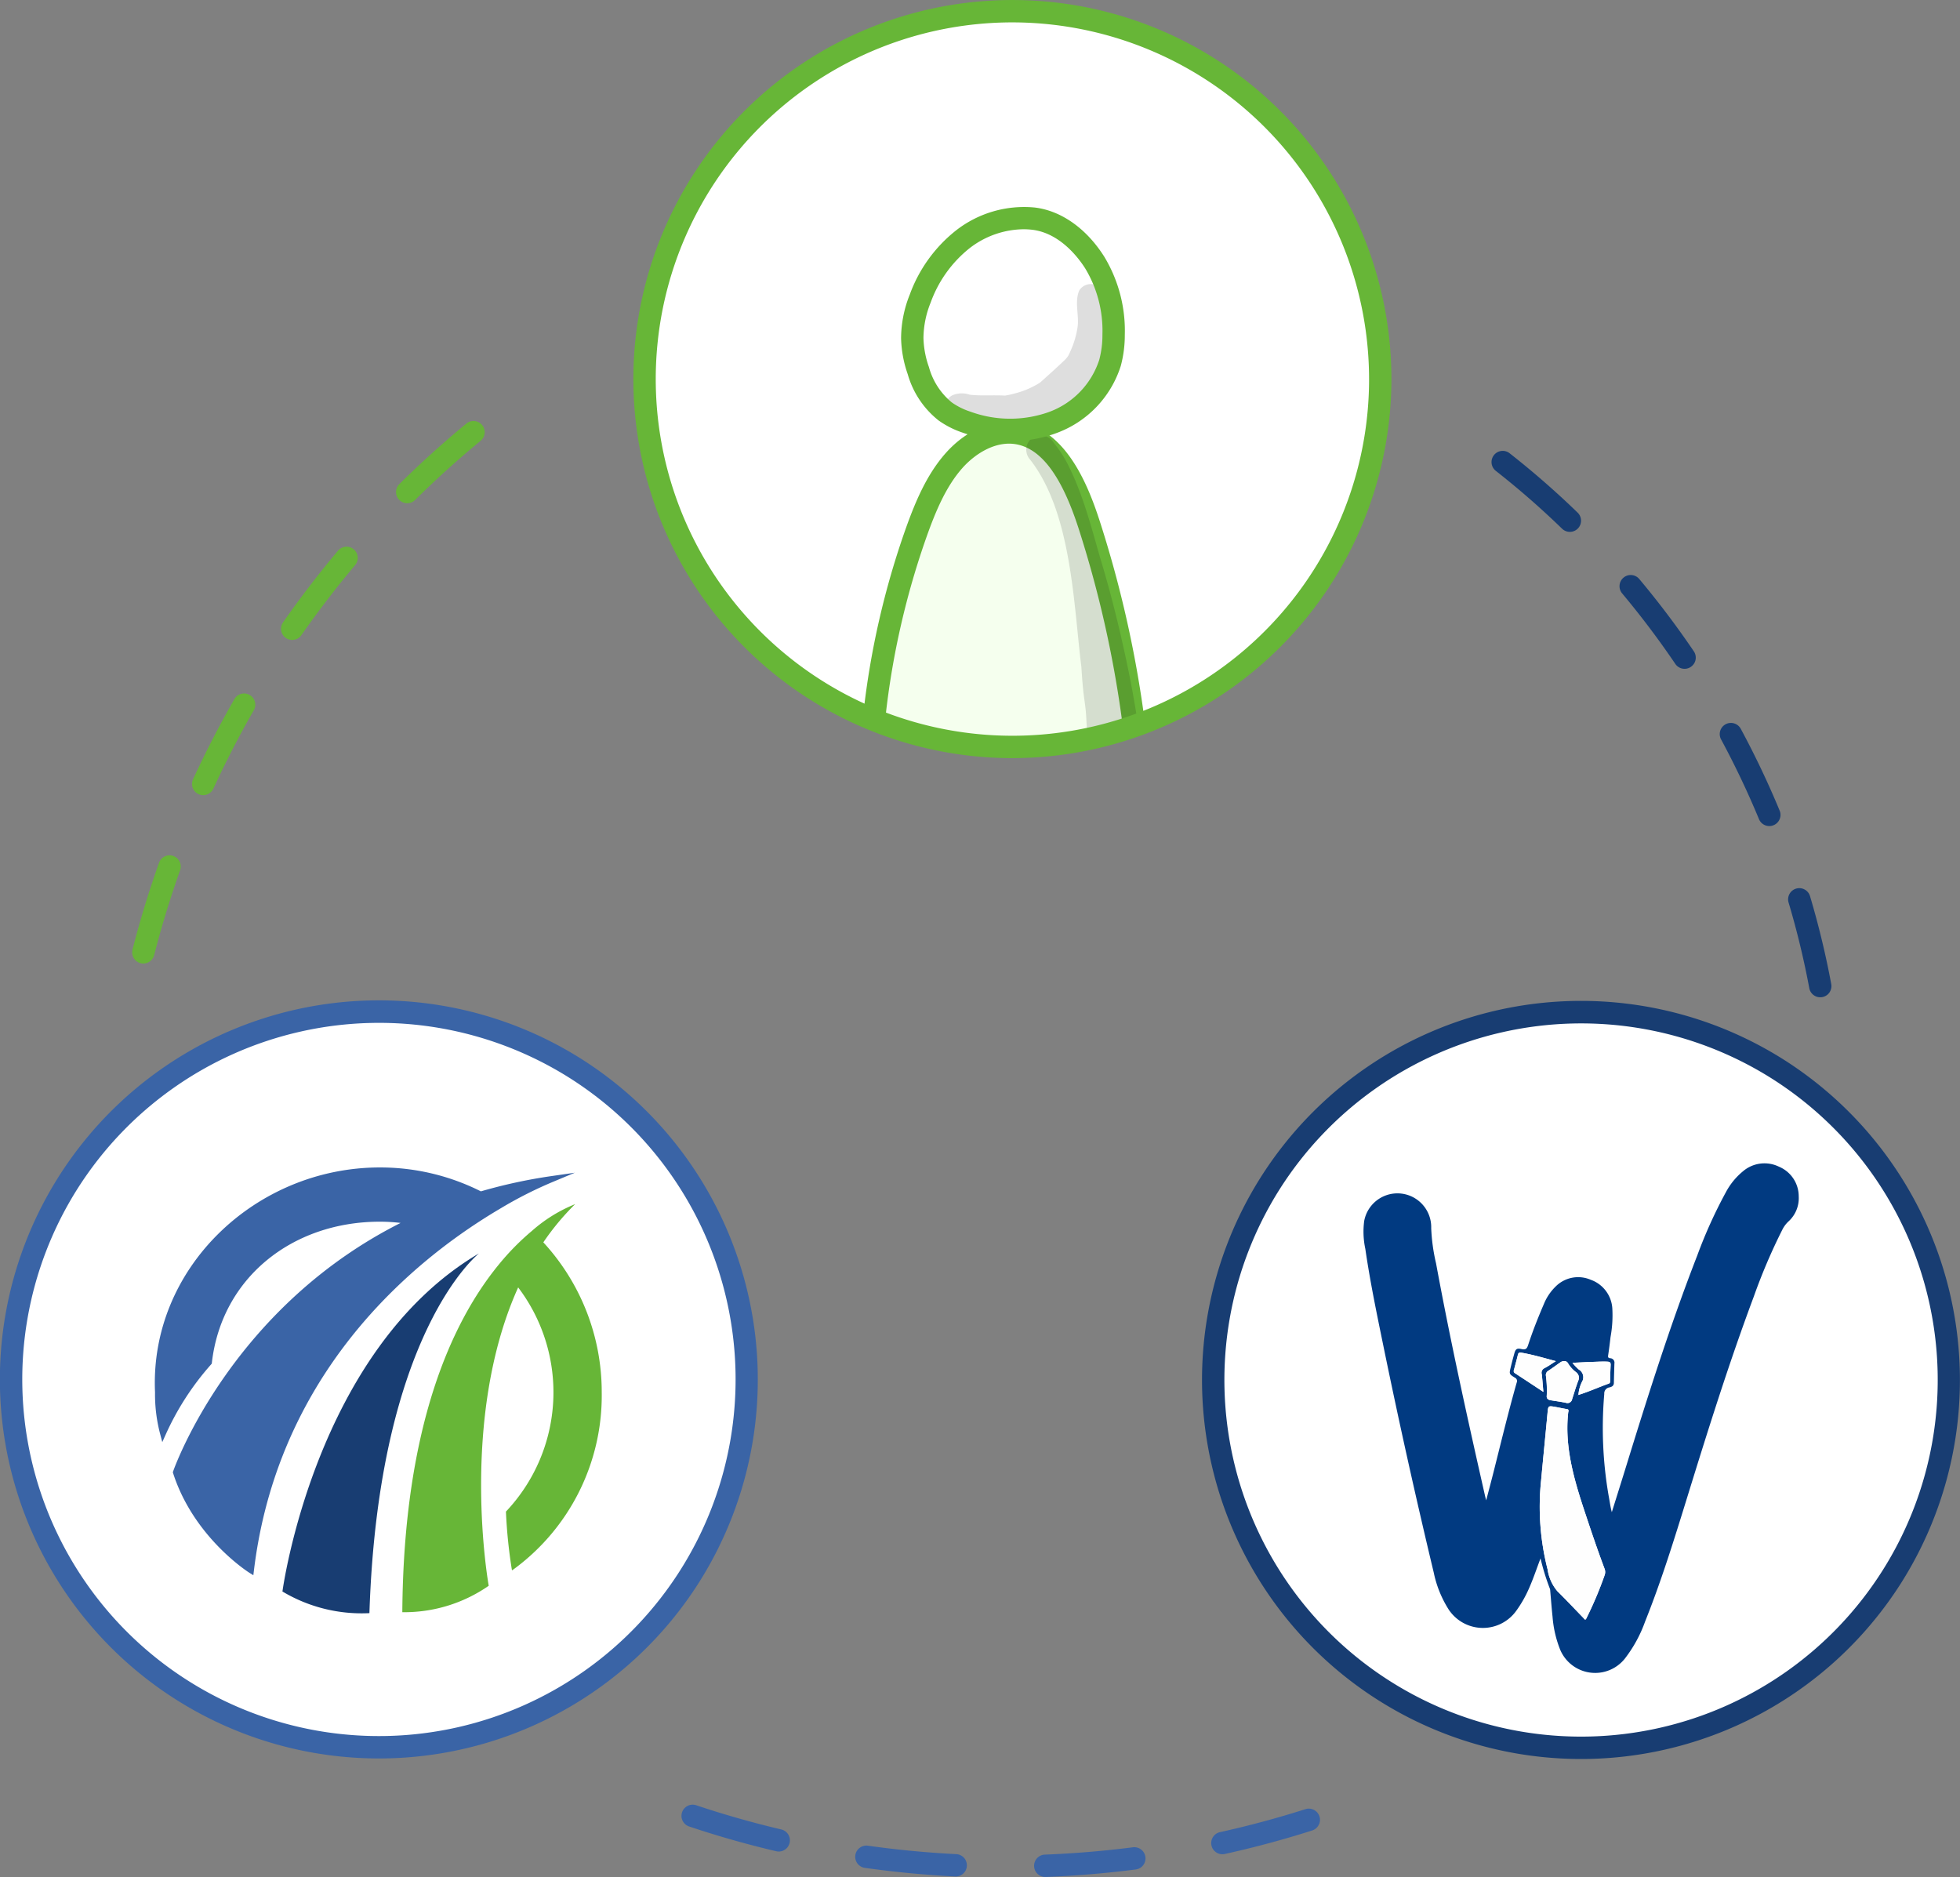 <?xml version="1.0" encoding="UTF-8"?> <svg xmlns="http://www.w3.org/2000/svg" xmlns:xlink="http://www.w3.org/1999/xlink" id="Raggruppa_713" data-name="Raggruppa 713" width="330.516" height="316.5" viewBox="0 0 330.516 316.5"><rect x="0" y="0" width="330.516" height="316.5" fill="#808080" stroke="none"/><defs><clipPath id="clip-path"><rect id="Rettangolo_409" data-name="Rettangolo 409" width="330.516" height="316.5" fill="none"></rect></clipPath><clipPath id="clip-path-3"><rect id="Rettangolo_406" data-name="Rettangolo 406" width="27.71" height="25.285" fill="none"></rect></clipPath><clipPath id="clip-path-4"><rect id="Rettangolo_407" data-name="Rettangolo 407" width="18.784" height="51.099" fill="none"></rect></clipPath></defs><g id="Raggruppa_712" data-name="Raggruppa 712" transform="translate(0 0)" clip-path="url(#clip-path)"><g id="Raggruppa_711" data-name="Raggruppa 711" transform="translate(0 0)"><g id="Raggruppa_710" data-name="Raggruppa 710" clip-path="url(#clip-path)"><path id="Tracciato_2226" data-name="Tracciato 2226" d="M111.664,182.135c-29.546-18.678-37.864-56.2-19.886-84.642s55.443-37.022,84.989-18.344,38.926,56.874,20.946,85.313-56.5,36.351-86.049,17.673" transform="translate(121.561 102.199)" fill="#fff"></path><path id="Tracciato_2227" data-name="Tracciato 2227" d="M199.793,166.216a63.917,63.917,0,1,1-19.874-88.178,63.99,63.99,0,0,1,19.874,88.178M94.927,99.925a60.144,60.144,0,1,0,82.976-18.7,60.213,60.213,0,0,0-82.976,18.7" transform="translate(120.85 100.624)" fill="#183d72"></path><path id="Tracciato_2228" data-name="Tracciato 2228" d="M73.257,113.592c-29.546-18.678-37.473-55.638-19.5-84.077s55.054-37.587,84.6-18.908,38.926,56.874,20.946,85.313-56.5,36.351-86.049,17.673" transform="translate(65.275 1.258)" fill="#fff"></path><path id="Tracciato_2229" data-name="Tracciato 2229" d="M30.049,184.263C.5,165.585-8.483,126.772,9.974,97.57S67.351,59.84,96.9,78.518s38.535,57.49,20.075,86.69S59.6,202.941,30.049,184.263" transform="translate(0.567 101.297)" fill="#fff"></path><path id="Tracciato_2230" data-name="Tracciato 2230" d="M83.8,82.043a49.4,49.4,0,0,0,13.29-1.6,42.056,42.056,0,0,0,5.185-1.709,236.15,236.15,0,0,0-7.991-35.843c-1.676-5.492-4.358-11.725-9.94-13.072-3.734-.9-7.723.849-10.42,3.586s-4.326,6.329-5.75,9.9a137.936,137.936,0,0,0-8.657,33.679A68.748,68.748,0,0,0,83.8,82.043" transform="translate(87.86 43.664)" fill="#f5ffee"></path><path id="Tracciato_2231" data-name="Tracciato 2231" d="M104.136,81.6a1.887,1.887,0,0,1-1.721-2.6A186.419,186.419,0,0,0,95.028,46.51C92.3,38.16,89.024,33.626,85,32.648c-3.638-.884-7.275,1.436-9.472,3.9-2.806,3.157-4.549,7.394-6.015,11.5a135.366,135.366,0,0,0-6.966,30.472,1.887,1.887,0,0,1-3.751-.416,139.339,139.339,0,0,1,7.164-31.324c1.595-4.467,3.516-9.1,6.75-12.743,3.727-4.19,8.776-6.134,13.181-5.064,7.193,1.748,10.707,10.175,12.725,16.36a190.484,190.484,0,0,1,7.656,34.011,1.882,1.882,0,0,1-1.08,1.959l-.262.126a1.918,1.918,0,0,1-.792.163" transform="translate(86.776 42.354)" fill="#67b637"></path><g id="Raggruppa_706" data-name="Raggruppa 706" transform="translate(159.144 47.902)" opacity="0.129"><g id="Raggruppa_705" data-name="Raggruppa 705"><g id="Raggruppa_704" data-name="Raggruppa 704" clip-path="url(#clip-path-3)"><path id="Tracciato_2232" data-name="Tracciato 2232" d="M91.158,20.746a2.273,2.273,0,0,0-4.034-.324c-.827,1.9-.022,4.1-.277,6.109A15.186,15.186,0,0,1,85.324,31.3c-.2.342.173-.173.31-.327-.166.2-.441.56-.609.79-.084.1-.168.193-.255.287-1.384,1.337-2.82,2.617-4.254,3.9a14.475,14.475,0,0,1-4.133,1.8,15.409,15.409,0,0,1-1.7.386c-.05,0-.084.007-.144.01-1.909-.109-3.826.067-5.728-.129l-.2-.03a4.034,4.034,0,0,0-2.949.139,2.841,2.841,0,0,0,.607,5.155c2.573.666,5.207,1.528,7.892,1.325,3.316-.245,6.408-1.785,9.261-3.4,7.822-3.885,9.942-14.055,7.738-20.451" transform="translate(-64.269 -19.345)"></path></g></g></g><g id="Raggruppa_709" data-name="Raggruppa 709" transform="translate(173.044 73.365)" opacity="0.129"><g id="Raggruppa_708" data-name="Raggruppa 708"><g id="Raggruppa_707" data-name="Raggruppa 707" clip-path="url(#clip-path-4)"><path id="Tracciato_2233" data-name="Tracciato 2233" d="M79.188,68.7c.406,6.5.7,5.351.882,9.628.059.8.1,1.6.129,2.4.53-.119,1.062-.22,1.587-.359a40.129,40.129,0,0,0,5.987-2.038c.3-.129.594-.275.894-.426-.473-3-1.045-6.247-1.662-9.162-1.288-6.2-2.8-12.329-4.635-18.388-1.525-5.267-2.882-10.64-5.354-15.561a19.937,19.937,0,0,0-2.459-3.831,2.727,2.727,0,0,0-2.209-1.332,2.466,2.466,0,0,0-1.783,4.153c7,8.974,7.317,24.418,8.622,34.917" transform="translate(-69.883 -29.627)"></path></g></g></g><path id="Tracciato_2234" data-name="Tracciato 2234" d="M79.629,53.569A24.606,24.606,0,0,1,71.8,52.174a15.363,15.363,0,0,1-4.128-2.085A15.26,15.26,0,0,1,62.484,42.3a19.675,19.675,0,0,1-1.119-6.054,19.985,19.985,0,0,1,1.468-7.382,24.4,24.4,0,0,1,7.788-10.8,18.663,18.663,0,0,1,13.24-3.873c4.462.51,8.739,3.521,11.742,8.256A24.111,24.111,0,0,1,99.09,35.668a19.96,19.96,0,0,1-.678,5.235A17.775,17.775,0,0,1,87.563,52.229a21.674,21.674,0,0,1-7.934,1.34m2.531-35.71a15.1,15.1,0,0,0-9.249,3.2,20.659,20.659,0,0,0-6.555,9.152,16.264,16.264,0,0,0-1.218,5.995,15.808,15.808,0,0,0,.924,4.9,11.668,11.668,0,0,0,3.848,5.95,11.627,11.627,0,0,0,3.137,1.56,19.509,19.509,0,0,0,13.178.087,13.939,13.939,0,0,0,8.555-8.823,16.152,16.152,0,0,0,.537-4.252,20.347,20.347,0,0,0-2.9-11.158c-1.129-1.783-4.267-5.987-8.984-6.53-.421-.047-.847-.074-1.273-.079" transform="translate(90.586 20.797)" fill="#67b637"></path><path id="Tracciato_2235" data-name="Tracciato 2235" d="M106.226,127.829A63.916,63.916,0,1,1,170.96,64.74a63.99,63.99,0,0,1-64.733,63.089m1.6-124.051a60.145,60.145,0,1,0,59.365,60.915A60.213,60.213,0,0,0,107.823,3.778" transform="translate(63.672 0.001)" fill="#67b637"></path><path id="Tracciato_2236" data-name="Tracciato 2236" d="M153.905,126.216a1.883,1.883,0,0,1-1.149,1.028c-4.809,1.533-9.764,2.867-14.731,3.962a1.885,1.885,0,1,1-.812-3.682c4.856-1.072,9.7-2.375,14.4-3.875a1.888,1.888,0,0,1,2.3,2.568m-29.422,6.5a1.883,1.883,0,0,1-1.483,1.1c-5.014.644-10.128,1.07-15.2,1.265a1.886,1.886,0,0,1-.146-3.769c4.96-.191,9.962-.607,14.865-1.236a1.888,1.888,0,0,1,1.964,2.637m-30.118,1.164A1.886,1.886,0,0,1,92.55,135c-5.066-.258-10.175-.743-15.184-1.449a1.886,1.886,0,1,1,.527-3.734c4.9.688,9.89,1.164,14.847,1.416a1.881,1.881,0,0,1,1.624,2.652m-29.838-4.207a1.886,1.886,0,0,1-2.152,1.065c-4.957-1.166-9.895-2.57-14.677-4.175a1.886,1.886,0,1,1,1.2-3.576c4.67,1.567,9.5,2.939,14.34,4.078a1.887,1.887,0,0,1,1.4,2.268,2.189,2.189,0,0,1-.116.339" transform="translate(68.514 181.415)" fill="#3a64a6"></path><path id="Tracciato_2237" data-name="Tracciato 2237" d="M68.156,31.561a1.893,1.893,0,0,1-.4.451C63.951,35.14,60.229,38.5,56.7,42a1.887,1.887,0,0,1-2.655-2.682C57.659,35.741,61.467,32.3,65.365,29.1a1.885,1.885,0,0,1,2.791,2.464M12.48,119.269a1.885,1.885,0,0,1-3.42-1.476c1.25-4.891,2.749-9.8,4.455-14.587a1.886,1.886,0,1,1,3.553,1.263c-1.666,4.683-3.132,9.481-4.356,14.261a1.885,1.885,0,0,1-.233.54M46.746,52.763a2.017,2.017,0,0,1-.151.208c-3.182,3.786-6.235,7.768-9.078,11.834a1.885,1.885,0,0,1-3.09-2.159c2.9-4.16,6.027-8.231,9.278-12.1a1.886,1.886,0,0,1,3.041,2.219M22.576,90.877a1.886,1.886,0,0,1-3.306-1.8c2.117-4.6,4.47-9.155,6.99-13.552A1.887,1.887,0,0,1,29.534,77.4c-2.466,4.3-4.767,8.761-6.837,13.255a2.092,2.092,0,0,1-.121.22" transform="translate(13.287 42.321)" fill="#67b637"></path><path id="Tracciato_2238" data-name="Tracciato 2238" d="M158.623,121.98a1.885,1.885,0,0,1-3.447-.664,141.817,141.817,0,0,0-3.5-14.466,1.886,1.886,0,0,1,3.615-1.075,144.966,144.966,0,0,1,3.588,14.852,1.888,1.888,0,0,1-.26,1.352m-8.59-28.87a1.886,1.886,0,0,1-3.335-.287,147.591,147.591,0,0,0-6.391-13.446,1.885,1.885,0,1,1,3.318-1.79,150.626,150.626,0,0,1,6.557,13.793,1.885,1.885,0,0,1-.149,1.731m-14.29-26.518a1.886,1.886,0,0,1-3.155.05,147.826,147.826,0,0,0-8.966-11.888,1.886,1.886,0,1,1,2.892-2.422,151.613,151.613,0,0,1,9.2,12.193,1.889,1.889,0,0,1,.032,2.068M116.4,43.5a1.789,1.789,0,0,1-.243.307,1.885,1.885,0,0,1-2.667.04,141.6,141.6,0,0,0-11.212-9.784,1.887,1.887,0,0,1,2.325-2.971,145.9,145.9,0,0,1,11.514,10.048,1.889,1.889,0,0,1,.282,2.36" transform="translate(149.924 45.305)" fill="#183d72"></path><path id="Tracciato_2239" data-name="Tracciato 2239" d="M117.928,166.178A63.917,63.917,0,1,1,98.053,78a63.99,63.99,0,0,1,19.874,88.178M13.062,99.887a60.144,60.144,0,1,0,82.976-18.7,60.213,60.213,0,0,0-82.976,18.7" transform="translate(0 100.57)" fill="#3a64a6"></path><path id="Tracciato_2240" data-name="Tracciato 2240" d="M122.718,145.838c-.634,1.664-1.186,3.34-1.9,4.96a20.188,20.188,0,0,1-2.169,3.843,6.918,6.918,0,0,1-11.413-.171,18.648,18.648,0,0,1-2.521-6.225q-4.55-19-8.474-38.124c-1.124-5.47-2.261-10.937-3.066-16.467a13.785,13.785,0,0,1-.191-4.717,5.7,5.7,0,0,1,11.3,1.216,31.242,31.242,0,0,0,.817,5.94c2.422,13.136,5.307,26.174,8.261,39.2.047.206.1.409.193.755.461-1.77.9-3.41,1.312-5.051,1.246-4.943,2.439-9.9,3.833-14.8a.624.624,0,0,0-.329-.844c-.951-.6-.948-.619-.683-1.723.181-.758.381-1.51.589-2.263.228-.83.426-1.018,1.253-.822.711.166.906-.094,1.109-.713.763-2.34,1.674-4.628,2.647-6.891a8.655,8.655,0,0,1,1.959-2.924,5.351,5.351,0,0,1,5.921-1.166,5.482,5.482,0,0,1,3.657,4.816,20.246,20.246,0,0,1-.3,4.846q-.171,1.541-.4,3.075c-.045.314-.007.463.347.5a.737.737,0,0,1,.706.872c-.032,1.1-.067,2.194-.089,3.288-.007.488-.347.664-.721.753a1.027,1.027,0,0,0-.9,1.109,66.992,66.992,0,0,0,.745,17.207c.176.9.277,1.813.53,2.724.733-2.345,1.473-4.687,2.2-7.037,3.761-12.19,7.58-24.361,12.213-36.259a80.216,80.216,0,0,1,4.841-10.69,11.584,11.584,0,0,1,2.875-3.5,5.574,5.574,0,0,1,6.069-.76,5.418,5.418,0,0,1,3.318,4.99,5.3,5.3,0,0,1-1.746,4.254,4.929,4.929,0,0,0-1.008,1.357,97.975,97.975,0,0,0-4.831,11.321c-4.16,11.126-7.708,22.454-11.212,33.8-2.182,7.057-4.361,14.119-7.112,20.983a22.732,22.732,0,0,1-3.373,6.191,6.4,6.4,0,0,1-11.061-1.756,18.885,18.885,0,0,1-1.166-5.225c-.156-1.468-.265-2.942-.394-4.413a1.154,1.154,0,0,0-.045-.31,39.619,39.619,0,0,1-1.59-5.138M129.1,118.28c1.748-.542,3.41-1.3,5.131-1.914.2-.069.215-.225.22-.406.022-.9.045-1.81.092-2.711.02-.386-.072-.557-.508-.579-.76-.042-1.515,0-2.273.027-1.208.035-2.417.106-3.657.163A7.449,7.449,0,0,0,129.186,114a1.49,1.49,0,0,1,.51,2.09,6.018,6.018,0,0,0-.589,2.2l-.079-.012,0,.052.074-.052m-1.711,2.932c.109-.409.025-.505-.225-.545-.646-.1-1.283-.25-1.924-.364-1.248-.22-1.228-.213-1.345,1.065-.352,3.776-.733,7.55-1.08,11.329a42.6,42.6,0,0,0,1.092,14.986,7.348,7.348,0,0,0,1.649,3.69c1.508,1.476,2.944,3.023,4.42,4.531.129.134.277.473.48.03a62.812,62.812,0,0,0,3.088-7.32,1.512,1.512,0,0,0-.035-1.042c-1.208-3.209-2.3-6.463-3.38-9.717-1.813-5.46-3.385-10.955-2.741-16.643m-.691-8.637a1.092,1.092,0,0,0-.656.223c-.671.468-1.327.958-2.013,1.409a.808.808,0,0,0-.4.834,18.432,18.432,0,0,1,.139,3.387c-.054.458.24.681.676.75.852.134,1.709.25,2.553.426a.793.793,0,0,0,1.052-.612c.342-1.057.656-2.125,1.052-3.162a1.154,1.154,0,0,0-.389-1.389,5.282,5.282,0,0,1-1.377-1.538.679.679,0,0,0-.634-.329m-3.5,5.193c-.1-1.112-.158-2.055-.275-2.994a.852.852,0,0,1,.48-1.018c.619-.322,1.191-.733,1.9-1.176-2.03-.54-3.9-1.1-5.834-1.429-.339-.057-.493.032-.572.374-.206.859-.441,1.711-.669,2.563a.419.419,0,0,0,.191.535c1.548,1.008,3.085,2.028,4.779,3.145" transform="translate(137.062 116.939)" fill="#013a81"></path><path id="Tracciato_2241" data-name="Tracciato 2241" d="M109.652,96.78c-.644,5.688.929,11.185,2.741,16.645,1.082,3.254,2.172,6.505,3.38,9.714a1.518,1.518,0,0,1,.035,1.045,63.027,63.027,0,0,1-3.088,7.317c-.2.443-.352.1-.483-.027-1.473-1.51-2.91-3.058-4.418-4.531a7.357,7.357,0,0,1-1.649-3.69,42.616,42.616,0,0,1-1.092-14.989c.347-3.776.728-7.55,1.077-11.329.119-1.278.1-1.283,1.345-1.062.644.114,1.28.26,1.926.362.25.042.334.139.225.545" transform="translate(154.799 141.37)" fill="#fefefe"></path><path id="Tracciato_2242" data-name="Tracciato 2242" d="M108.352,92.687a.682.682,0,0,1,.634.329,5.274,5.274,0,0,0,1.374,1.538,1.155,1.155,0,0,1,.391,1.389c-.4,1.038-.713,2.1-1.052,3.162a.794.794,0,0,1-1.055.612c-.842-.176-1.7-.292-2.55-.426-.436-.069-.733-.292-.676-.75a18.652,18.652,0,0,0-.141-3.387.813.813,0,0,1,.406-.834c.683-.451,1.342-.941,2.013-1.409a1.092,1.092,0,0,1,.656-.223" transform="translate(155.407 136.826)" fill="#fefefe"></path><path id="Tracciato_2243" data-name="Tracciato 2243" d="M108.088,98.361a6.037,6.037,0,0,1,.587-2.2,1.491,1.491,0,0,0-.51-2.092,7.564,7.564,0,0,1-1.08-1.144c1.241-.057,2.447-.126,3.655-.163.758-.022,1.515-.069,2.276-.027.433.025.525.2.505.579-.047.9-.067,1.808-.089,2.711,0,.183-.027.337-.22.406-1.721.609-3.385,1.374-5.131,1.914Z" transform="translate(158.081 136.872)" fill="#fefefe"></path><path id="Tracciato_2244" data-name="Tracciato 2244" d="M108.082,98.738c-1.694-1.117-3.231-2.137-4.779-3.145a.419.419,0,0,1-.191-.535c.228-.852.463-1.7.669-2.563.079-.342.233-.431.572-.374,1.931.329,3.8.889,5.834,1.429-.708.443-1.28.854-1.9,1.176a.852.852,0,0,0-.48,1.018c.116.938.176,1.882.275,2.994" transform="translate(152.174 135.968)" fill="#fefefe"></path><path id="Tracciato_2245" data-name="Tracciato 2245" d="M107.531,94.991l-.074.052,0-.05c.027,0,.052.007.079.012l-.007-.015" transform="translate(158.63 140.227)" fill="#fefefe"></path><path id="Tracciato_2246" data-name="Tracciato 2246" d="M77.247,81.143a68.956,68.956,0,0,0-8.855,4.472c-2.293,1.347-4.913,3.014-7.7,5.029-13.446,9.736-30.742,27.6-34.236,56.478,0,0-9.2-5.779-12.651-16.516,0,0,9.675-28.031,39.545-42.309a29.748,29.748,0,0,0-5.155-.451c-15.026,0-27.157,9.65-28.828,24.227a46.932,46.932,0,0,0-7.741,11.948,25.73,25.73,0,0,1-.847-6.906C9.832,96.473,27.532,79.7,48.2,79.7a37.259,37.259,0,0,1,16.979,4.066,86.9,86.9,0,0,1,12.069-2.625" transform="translate(15.864 117.657)" fill="#3a64a6"></path><path id="Tracciato_2247" data-name="Tracciato 2247" d="M77.247,81.143a68.956,68.956,0,0,0-8.855,4.472c-2.293,1.347-4.913,3.014-7.7,5.029-13.446,9.736-30.742,27.6-34.236,56.478,0,0-9.2-5.779-12.651-16.516,0,0,9.675-28.031,39.545-42.309a29.748,29.748,0,0,0-5.155-.451c-15.026,0-27.157,9.65-28.828,24.227a46.932,46.932,0,0,0-7.741,11.948,25.73,25.73,0,0,1-.847-6.906C9.832,96.473,27.532,79.7,48.2,79.7a37.259,37.259,0,0,1,16.979,4.066A86.9,86.9,0,0,1,77.247,81.143Z" transform="translate(15.864 117.657)" fill="none" stroke="#3a64a6" stroke-miterlimit="10" stroke-width="1"></path><path id="Tracciato_2248" data-name="Tracciato 2248" d="M19.234,142.362s5.433-40.689,33.147-57.01c0,0-16.942,13.23-18.48,60.66a26.055,26.055,0,0,1-14.667-3.65" transform="translate(28.394 125.998)" fill="#183d72"></path><path id="Tracciato_2249" data-name="Tracciato 2249" d="M61.028,113.733A36.3,36.3,0,0,1,45.94,143.739c-.047-.015,0,0-.064-.074a83.916,83.916,0,0,1-1-9.821,29.258,29.258,0,0,0,2.06-37.8c-10.041,22.249-4.965,50.309-4.965,50.309A24.955,24.955,0,0,1,27.4,150.809c.22-31.611,8.491-49.076,16.167-58.493A42.141,42.141,0,0,1,49.271,86.5,25.178,25.178,0,0,1,56.546,82a42.556,42.556,0,0,0-5.366,6.443,37.259,37.259,0,0,1,9.848,25.295" transform="translate(40.442 121.042)" fill="#67b637"></path></g></g></g></svg> 